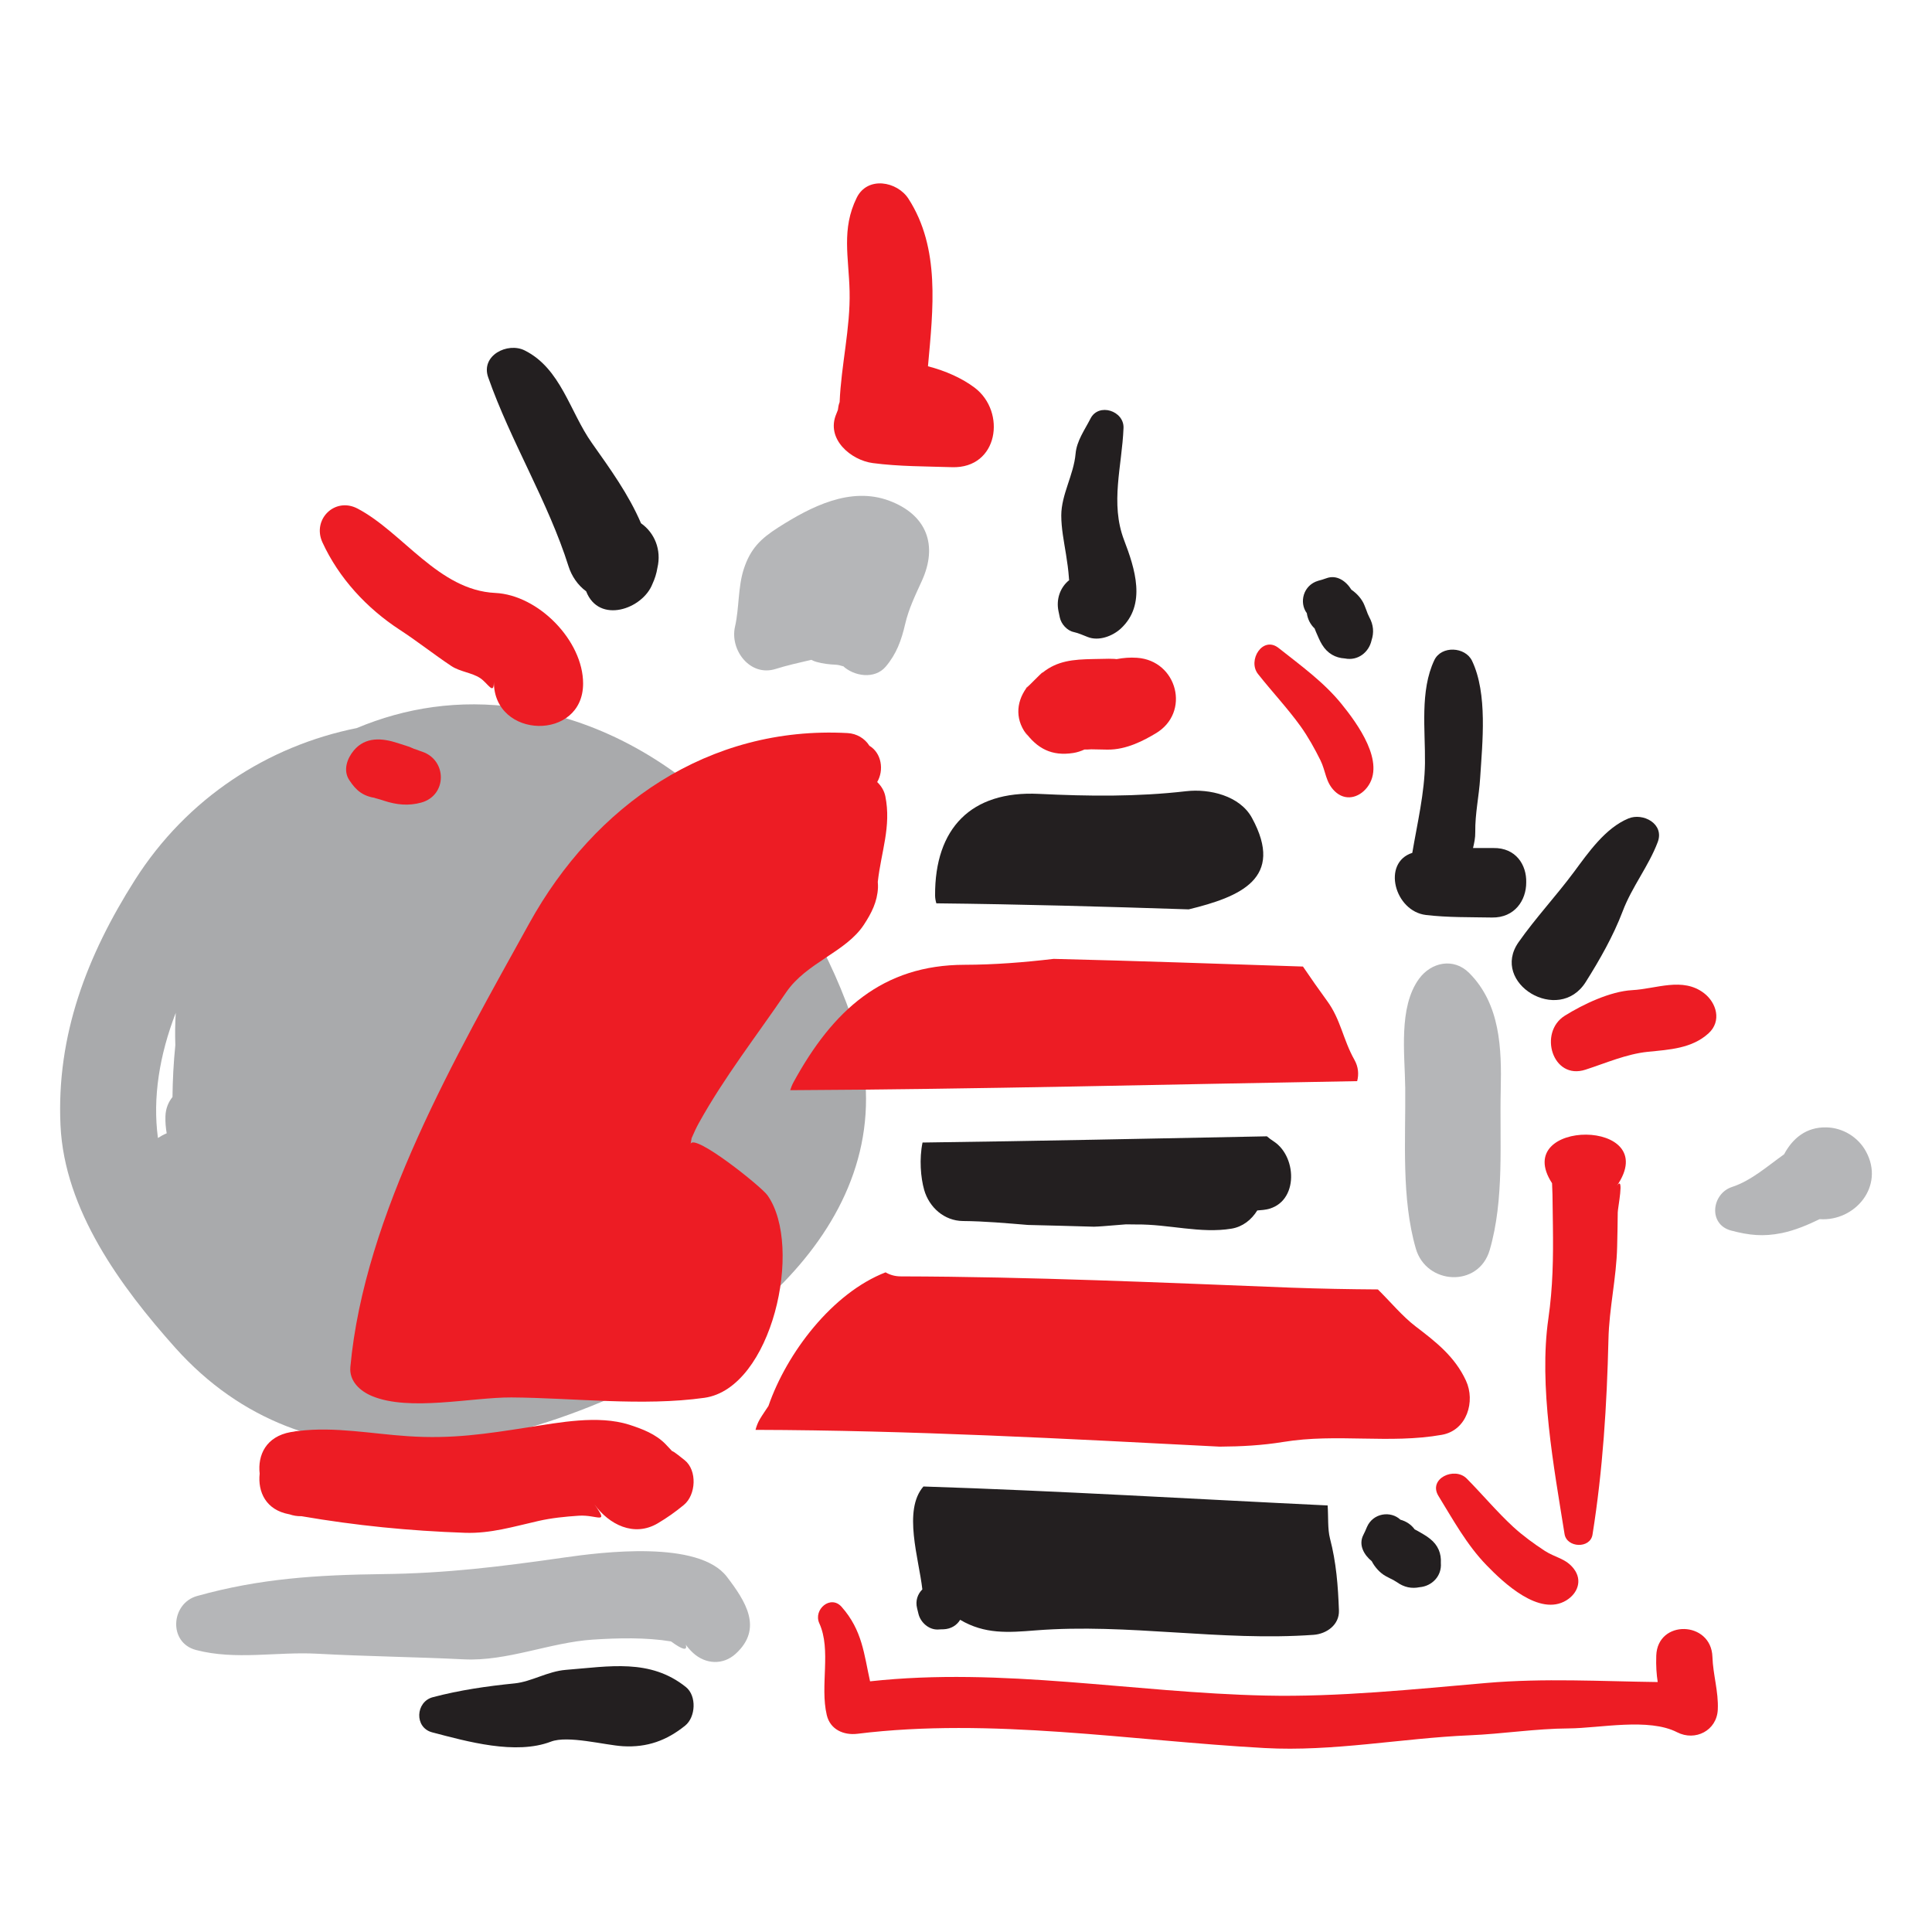 <?xml version="1.0" encoding="utf-8"?>
<!-- Generator: Adobe Illustrator 16.0.0, SVG Export Plug-In . SVG Version: 6.00 Build 0)  -->
<!DOCTYPE svg PUBLIC "-//W3C//DTD SVG 1.1//EN" "http://www.w3.org/Graphics/SVG/1.1/DTD/svg11.dtd">
<svg version="1.1" id="Calque_1" xmlns="http://www.w3.org/2000/svg" xmlns:xlink="http://www.w3.org/1999/xlink" x="0px" y="0px"
	 width="32px" height="32px" viewBox="0 0 32 32" enable-background="new 0 0 32 32" xml:space="preserve">
<g>
	<g opacity="0.7">
		<g>
			<path fill="#848689" d="M14.1,16.832c-0.866-2.465-2.876-4.733-5.538-5.114c-0.961-0.137-1.849,0.004-2.652,0.341
				c-1.465,0.294-2.81,1.152-3.677,2.519c-0.791,1.247-1.3,2.567-1.231,4.061C1.067,20.043,2,21.312,2.901,22.321
				c1.104,1.235,2.488,1.682,3.932,1.639c0.375,0.018,0.775-0.016,1.204-0.109c0.167-0.037,0.333-0.087,0.496-0.143
				c0.479-0.125,0.956-0.29,1.422-0.485C12.562,22.128,15.164,19.862,14.1,16.832z M2.911,16.776
				c-0.011,0.178-0.013,0.356-0.007,0.536c-0.029,0.285-0.044,0.571-0.047,0.858c-0.068,0.084-0.113,0.19-0.117,0.321
				c-0.003,0.102,0.006,0.192,0.021,0.28c-0.051,0.021-0.1,0.048-0.145,0.078C2.526,18.182,2.641,17.476,2.911,16.776z"/>
		</g>
	</g>
	<g>
		<g>
			<g>
				<path fill="#ED1C24" d="M28.363,27.441c-0.021-0.597-0.909-0.621-0.93-0.019c-0.006,0.173,0.004,0.31,0.024,0.438
					c-0.946-0.012-1.876-0.067-2.835,0.015c-1.201,0.104-2.46,0.236-3.66,0.209c-2.193-0.048-4.361-0.476-6.551-0.236
					c-0.1-0.445-0.126-0.843-0.471-1.233c-0.181-0.206-0.473,0.043-0.37,0.271c0.203,0.445,0.008,1.031,0.124,1.521
					c0.057,0.241,0.281,0.337,0.506,0.31c2.22-0.274,4.521,0.114,6.745,0.236c1.135,0.063,2.271-0.163,3.396-0.211
					c0.549-0.023,1.093-0.111,1.642-0.114c0.518-0.004,1.323-0.179,1.796,0.064c0.299,0.153,0.657-0.027,0.673-0.376
					C28.466,28.019,28.373,27.742,28.363,27.441z"/>
			</g>
		</g>
	</g>
	<g>
		<g>
			<path fill="#231F20" d="M21.99,24.935c-2.231-0.107-4.462-0.242-6.695-0.314c-0.343,0.394-0.075,1.195-0.018,1.704
				c-0.078,0.078-0.118,0.188-0.087,0.313l0.023,0.094c0.035,0.141,0.17,0.262,0.32,0.258c0.032-0.002,0.064-0.004,0.096-0.004
				c0.123-0.005,0.22-0.067,0.274-0.157c0.408,0.241,0.793,0.212,1.254,0.175c1.526-0.12,3.054,0.185,4.601,0.074
				c0.214-0.016,0.427-0.165,0.419-0.403c-0.015-0.409-0.044-0.794-0.148-1.192C21.988,25.326,22.003,25.126,21.99,24.935z"/>
		</g>
	</g>
	<g>
		<g>
			<g>
				<path fill="#ED1C24" d="M23.445,21.968c-0.216-0.165-0.412-0.403-0.623-0.611c-0.476-0.003-0.952-0.012-1.429-0.029
					c-2.156-0.084-4.313-0.182-6.471-0.187c-0.1,0-0.184-0.026-0.254-0.067c-0.885,0.343-1.638,1.338-1.94,2.213
					c-0.046,0.072-0.097,0.142-0.142,0.218c-0.035,0.06-0.057,0.119-0.072,0.178c2.565,0.007,5.126,0.146,7.688,0.278
					c0.354-0.002,0.707-0.021,1.055-0.078c0.881-0.145,1.759,0.036,2.625-0.118c0.416-0.074,0.558-0.555,0.399-0.897
					C24.097,22.47,23.786,22.228,23.445,21.968z"/>
			</g>
		</g>
	</g>
	<g>
		<g>
			<path fill="#231F20" d="M21.098,18.906c-0.043-0.027-0.08-0.056-0.114-0.085c-1.901,0.037-3.802,0.078-5.704,0.103
				c-0.056,0.271-0.031,0.579,0.027,0.784c0.083,0.29,0.332,0.513,0.643,0.516c0.364,0.003,0.72,0.036,1.076,0.065
				c0.365,0.009,0.729,0.018,1.094,0.029c0.048-0.002,0.096-0.004,0.145-0.008c0.129-0.011,0.257-0.021,0.385-0.031
				c0.058,0,0.116,0.002,0.173,0.002c0.533-0.006,1.064,0.155,1.577,0.069c0.183-0.031,0.329-0.147,0.424-0.301
				c0.034-0.003,0.067-0.005,0.101-0.009C21.51,19.976,21.502,19.17,21.098,18.906z"/>
		</g>
	</g>
	<g>
		<g>
			<g>
				<path fill="#ED1C24" d="M21.98,16.577c-0.133-0.182-0.268-0.375-0.399-0.568c-1.376-0.045-2.753-0.094-4.129-0.127
					c-0.491,0.058-0.982,0.097-1.476,0.098c-1.358,0.002-2.183,0.756-2.833,1.945c-0.024,0.044-0.041,0.089-0.055,0.132
					c3.131-0.016,6.26-0.097,9.391-0.15c0.029-0.112,0.021-0.235-0.045-0.352C22.243,17.216,22.208,16.887,21.98,16.577z"/>
			</g>
		</g>
	</g>
	<g>
		<g>
			<path fill="#231F20" d="M19.689,15.062c0.851-0.208,1.594-0.511,1.048-1.514c-0.2-0.369-0.705-0.488-1.091-0.443
				c-0.818,0.094-1.616,0.084-2.442,0.044c-1.121-0.054-1.722,0.572-1.716,1.683c0,0.043,0.008,0.087,0.021,0.13
				C16.903,14.977,18.296,15.016,19.689,15.062z"/>
		</g>
	</g>
	<g>
		<g>
			<g>
				<g>
					<path fill="#ED1C24" d="M17,11.396c0.015-0.021,0.028-0.042,0.045-0.061C16.993,11.396,16.985,11.409,17,11.396z"/>
				</g>
			</g>
			<g>
				<g>
					<path fill="#ED1C24" d="M18.832,10.895c-0.114-0.008-0.226,0.001-0.337,0.022c-0.011-0.003-0.054-0.005-0.13-0.006
						l-0.263,0.005c-0.324,0.006-0.587,0.028-0.83,0.222c-0.003,0.001-0.006,0.002-0.009,0.003c-0.019,0.01-0.223,0.221-0.262,0.254
						c-0.181,0.251-0.186,0.551,0.028,0.801c-0.018-0.027-0.037-0.053-0.055-0.08c0.205,0.285,0.448,0.411,0.801,0.356
						c0.066-0.01,0.128-0.031,0.188-0.058c0.021,0.002,0.056,0.001,0.111-0.003l0.263,0.005c0.324,0.006,0.622-0.16,0.802-0.267
						C19.726,11.805,19.501,10.94,18.832,10.895z"/>
				</g>
			</g>
		</g>
	</g>
	<g opacity="0.6">
		<g>
			<path fill="#848689" d="M24.336,16.117c-0.258-0.26-0.632-0.181-0.833,0.096c-0.344,0.472-0.234,1.25-0.228,1.809
				c0.008,0.863-0.066,1.826,0.176,2.66c0.174,0.6,1.04,0.65,1.223,0.023c0.245-0.841,0.163-1.784,0.183-2.653
				C24.873,17.365,24.85,16.634,24.336,16.117z"/>
		</g>
	</g>
	<g>
		<g>
			<path fill="#231F20" d="M25.279,14.616c0.008-0.29-0.171-0.577-0.545-0.57c-0.117-0.002-0.227,0.002-0.336,0
				c0.02-0.085,0.039-0.171,0.037-0.264c-0.004-0.309,0.062-0.592,0.081-0.896c0.037-0.589,0.126-1.394-0.134-1.94
				c-0.112-0.235-0.508-0.257-0.625-0.012c-0.241,0.508-0.148,1.158-0.155,1.707c-0.006,0.489-0.127,0.995-0.21,1.485
				c-0.508,0.163-0.293,0.967,0.226,1.029c0.362,0.043,0.729,0.035,1.094,0.042C25.09,15.203,25.28,14.909,25.279,14.616z"/>
		</g>
	</g>
	<g>
		<g>
			<path fill="#231F20" d="M26.97,13.557c-0.383,0.16-0.661,0.563-0.902,0.888c-0.295,0.397-0.631,0.755-0.916,1.161
				c-0.475,0.677,0.664,1.37,1.112,0.66c0.231-0.366,0.458-0.765,0.612-1.171c0.154-0.408,0.43-0.747,0.581-1.147
				C27.572,13.643,27.211,13.456,26.97,13.557z"/>
		</g>
	</g>
	<g>
		<g>
			<path fill="#ED1C24" d="M28.223,16.449c-0.354-0.27-0.789-0.07-1.19-0.049c-0.362,0.02-0.812,0.234-1.116,0.424
				c-0.44,0.277-0.203,1.072,0.344,0.893c0.337-0.109,0.679-0.26,1.034-0.296c0.359-0.036,0.73-0.055,1.005-0.307
				C28.519,16.913,28.432,16.609,28.223,16.449z"/>
		</g>
	</g>
	<g>
		<g>
			<path fill="#ED1C24" d="M26.78,19.641c0.778-1.129-1.774-1.117-1.073-0.043c0.001,0.043,0.003,0.104,0.007,0.188
				c0.002,0.174,0.005,0.347,0.007,0.52c0.007,0.529,0,1.009-0.075,1.533c-0.161,1.117,0.091,2.461,0.268,3.57
				c0.037,0.229,0.425,0.246,0.463,0.009c0.171-1.073,0.238-2.145,0.264-3.231c0.011-0.518,0.132-1.016,0.144-1.536
				c0.005-0.19,0.008-0.381,0.01-0.571C26.795,20.01,26.908,19.454,26.78,19.641z"/>
		</g>
	</g>
	<g>
		<g>
			<path fill="#ED1C24" d="M14.664,13.189c-0.019-0.093-0.069-0.173-0.135-0.236c0.115-0.196,0.074-0.479-0.129-0.601
				c-0.076-0.121-0.209-0.202-0.362-0.21c-2.299-0.125-4.189,1.192-5.272,3.152c-1.207,2.183-2.731,4.817-2.963,7.348
				c-0.021,0.235,0.162,0.399,0.356,0.48c0.62,0.261,1.658,0.02,2.313,0.024c1.034,0.007,2.172,0.15,3.196,0.006
				c1.118-0.158,1.644-2.505,1.044-3.354c-0.105-0.149-1.229-1.044-1.274-0.848c0.007-0.032,0.012-0.065,0.018-0.1
				c0.039-0.091,0.079-0.177,0.119-0.249c0.426-0.768,0.95-1.435,1.444-2.162c0.339-0.5,0.992-0.666,1.292-1.126
				c0.123-0.188,0.22-0.377,0.231-0.609c0.001-0.025,0-0.059-0.003-0.098C14.594,14.109,14.765,13.69,14.664,13.189z"/>
		</g>
	</g>
	<g opacity="0.6">
		<g>
			<path fill="#848689" d="M14.73,8.294c-0.645-0.241-1.3,0.099-1.839,0.442c-0.291,0.186-0.462,0.351-0.572,0.69
				c-0.098,0.304-0.074,0.643-0.145,0.954c-0.088,0.384,0.248,0.834,0.673,0.7c0.181-0.057,0.383-0.103,0.59-0.151
				c0.029,0.014,0.058,0.027,0.088,0.035c0.107,0.029,0.209,0.041,0.32,0.046c0.082,0.005,0.139,0.041,0.114,0.018
				c0.183,0.174,0.528,0.229,0.711,0.014c0.179-0.211,0.26-0.437,0.322-0.704c0.059-0.256,0.168-0.478,0.276-0.715
				C15.54,9.028,15.348,8.526,14.73,8.294z"/>
		</g>
	</g>
	<g>
		<g>
			<g>
				<path fill="#ED1C24" d="M16.143,6.421c-0.206-0.155-0.482-0.28-0.773-0.354c0.085-0.948,0.206-1.956-0.323-2.775
					c-0.186-0.289-0.678-0.38-0.857-0.017c-0.257,0.522-0.131,0.985-0.118,1.552c0.014,0.607-0.14,1.223-0.165,1.833
					c-0.016,0.04-0.024,0.083-0.029,0.13c-0.009,0.021-0.017,0.044-0.026,0.066c-0.178,0.416,0.244,0.767,0.604,0.814
					c0.434,0.057,0.875,0.054,1.313,0.068C16.537,7.762,16.671,6.821,16.143,6.421z"/>
			</g>
		</g>
	</g>
	<g>
		<g>
			<path fill="#ED1C24" d="M11.341,24.186c-0.355-0.288-0.083-0.021-0.316-0.265c-0.165-0.17-0.386-0.253-0.605-0.324
				c-0.515-0.162-1.154-0.036-1.671,0.044c-0.701,0.109-1.262,0.196-1.992,0.147c-0.588-0.038-1.219-0.161-1.807-0.087
				c-0.032,0.001-0.063,0.006-0.092,0.013c-0.014,0.002-0.029,0.003-0.043,0.006c-0.41,0.074-0.549,0.381-0.514,0.688
				c-0.033,0.302,0.102,0.602,0.488,0.673c0.001,0,0.002,0,0.003,0c0.063,0.022,0.13,0.034,0.201,0.032
				c0.901,0.155,1.784,0.243,2.708,0.275c0.425,0.015,0.813-0.105,1.217-0.196c0.22-0.05,0.443-0.072,0.667-0.087
				c0.305-0.021,0.514,0.164,0.261-0.187c0.239,0.331,0.654,0.547,1.05,0.312c0.155-0.092,0.292-0.189,0.431-0.304
				C11.528,24.761,11.551,24.355,11.341,24.186z"/>
		</g>
	</g>
	<g opacity="0.6">
		<g>
			<path fill="#848689" d="M12.041,26.118c-0.467-0.615-2.079-0.409-2.7-0.32c-1.048,0.15-1.944,0.262-3.007,0.274
				c-1.086,0.014-2.03,0.072-3.07,0.363c-0.434,0.121-0.481,0.772-0.018,0.894c0.66,0.173,1.335,0.025,2.011,0.062
				c0.809,0.044,1.621,0.053,2.429,0.093c0.717,0.035,1.427-0.281,2.135-0.327c0.417-0.027,0.879-0.038,1.293,0.03
				c0.195,0.143,0.275,0.159,0.245,0.054c0.033,0.047,0.072,0.092,0.121,0.137c0.205,0.188,0.495,0.206,0.706,0.013
				C12.642,26.974,12.351,26.524,12.041,26.118z"/>
		</g>
	</g>
	<g>
		<g>
			<path fill="#231F20" d="M11.361,27.943c-0.594-0.476-1.27-0.341-1.987-0.285c-0.304,0.024-0.568,0.195-0.848,0.224
				c-0.459,0.046-0.91,0.111-1.357,0.229c-0.286,0.075-0.31,0.503-0.011,0.582c0.58,0.152,1.382,0.378,1.967,0.154
				c0.282-0.108,0.891,0.058,1.194,0.076c0.401,0.023,0.724-0.095,1.029-0.341C11.523,28.441,11.542,28.089,11.361,27.943z"/>
		</g>
	</g>
	<g>
		<g>
			<path fill="#231F20" d="M18.618,8.945c-0.233-0.611-0.034-1.224-0.009-1.856c0.011-0.285-0.412-0.423-0.547-0.156
				c-0.095,0.187-0.228,0.366-0.247,0.582c-0.031,0.351-0.236,0.674-0.237,1.021c0,0.215,0.044,0.431,0.078,0.643
				c0.021,0.132,0.04,0.263,0.049,0.396c0,0.013,0.002,0.024,0.004,0.034c-0.152,0.122-0.218,0.319-0.177,0.514l0.022,0.105
				c0.023,0.109,0.121,0.218,0.232,0.241c0.077,0.017,0.151,0.051,0.228,0.081c0.183,0.074,0.412-0.013,0.548-0.137
				C18.995,10.015,18.797,9.414,18.618,8.945z"/>
		</g>
	</g>
	<g>
		<g>
			<g>
				<path fill="#ED1C24" d="M22.219,11.659c-0.293-0.362-0.679-0.639-1.041-0.926c-0.263-0.208-0.52,0.205-0.341,0.431
					c0.229,0.29,0.486,0.563,0.702,0.862c0.127,0.177,0.235,0.372,0.332,0.567c0.09,0.183,0.082,0.361,0.236,0.512
					c0.173,0.168,0.398,0.113,0.536-0.062C22.963,12.634,22.477,11.977,22.219,11.659z"/>
			</g>
		</g>
	</g>
	<g>
		<g>
			<path fill="#231F20" d="M22.679,10.221c-0.011-0.02-0.04-0.092-0.02-0.04c-0.019-0.051-0.037-0.102-0.058-0.152
				c-0.039-0.101-0.12-0.195-0.218-0.262c-0.086-0.14-0.241-0.254-0.415-0.189c-0.044,0.017-0.09,0.029-0.136,0.042
				c-0.247,0.073-0.318,0.36-0.187,0.536c0.014,0.098,0.058,0.187,0.129,0.253c0.007,0.019,0.014,0.038,0.022,0.056
				c0.033,0.072,0.06,0.146,0.102,0.213c0.09,0.147,0.222,0.219,0.377,0.228c0.216,0.044,0.399-0.103,0.442-0.3
				C22.759,10.478,22.751,10.352,22.679,10.221z"/>
		</g>
	</g>
	<g>
		<g>
			<g>
				<path fill="#ED1C24" d="M24.619,25.922c-0.324-0.334-0.552-0.751-0.794-1.145c-0.175-0.286,0.267-0.491,0.469-0.287
					c0.26,0.263,0.5,0.551,0.771,0.801c0.161,0.147,0.341,0.278,0.523,0.397c0.171,0.111,0.349,0.124,0.48,0.297
					c0.146,0.191,0.063,0.408-0.126,0.523C25.497,26.778,24.903,26.216,24.619,25.922z"/>
			</g>
		</g>
	</g>
	<g>
		<g>
			<path fill="#231F20" d="M23.136,26.205c-0.019-0.013-0.087-0.05-0.038-0.025c-0.048-0.023-0.097-0.049-0.145-0.074
				c-0.094-0.052-0.179-0.144-0.233-0.248c-0.128-0.104-0.224-0.271-0.138-0.436c0.022-0.042,0.04-0.085,0.059-0.13
				c0.102-0.235,0.396-0.271,0.554-0.121c0.096,0.026,0.179,0.081,0.236,0.16c0.018,0.009,0.036,0.018,0.053,0.028
				c0.068,0.04,0.137,0.076,0.2,0.127c0.136,0.106,0.19,0.246,0.181,0.401c0.018,0.22-0.15,0.385-0.351,0.402
				C23.381,26.316,23.257,26.292,23.136,26.205z"/>
		</g>
	</g>
	<g>
		<g>
			<g>
				<path fill="#ED1C24" d="M8.203,9.821c-0.94-0.044-1.53-1.004-2.282-1.398c-0.375-0.196-0.754,0.18-0.581,0.559
					c0.272,0.593,0.735,1.093,1.279,1.448c0.291,0.189,0.566,0.408,0.856,0.601c0.143,0.095,0.337,0.109,0.476,0.199
					c0.13,0.084,0.229,0.296,0.229,0.064c0,0.953,1.478,0.983,1.478,0.028C9.659,10.613,8.919,9.855,8.203,9.821z"/>
			</g>
		</g>
	</g>
	<g>
		<g>
			<path fill="#231F20" d="M10.617,8.667c-0.205-0.479-0.511-0.901-0.816-1.333C9.439,6.822,9.29,6.103,8.69,5.804
				C8.408,5.663,7.958,5.887,8.086,6.25C8.459,7.313,9.08,8.312,9.417,9.381c0.051,0.161,0.154,0.313,0.292,0.413
				c0,0,0,0.001,0,0.001c0.212,0.545,0.934,0.296,1.097-0.122c0.04-0.086,0.068-0.175,0.083-0.269
				C10.959,9.107,10.842,8.825,10.617,8.667z"/>
		</g>
	</g>
	<g>
		<g>
			<g>
				<path fill="#ED1C24" d="M6.994,12.451c-0.031-0.01-0.06-0.021-0.09-0.033c-0.014-0.005-0.028-0.01-0.042-0.015
					c0.074,0.034,0.047,0.023-0.081-0.033c-0.065-0.021-0.13-0.042-0.195-0.063c-0.257-0.084-0.533-0.107-0.725,0.122
					c-0.111,0.132-0.183,0.329-0.076,0.492c0.119,0.181,0.232,0.268,0.449,0.299c-0.05-0.006-0.048-0.004,0.005,0.006
					c0.04,0.01,0.08,0.023,0.119,0.036c0.208,0.068,0.406,0.09,0.62,0.031C7.408,13.173,7.406,12.591,6.994,12.451z"/>
			</g>
		</g>
	</g>
	<g opacity="0.6">
		<g>
			<path fill="#848689" d="M30.907,19.073c-0.13-0.24-0.386-0.396-0.659-0.4c-0.331-0.007-0.557,0.181-0.698,0.446
				c-0.276,0.196-0.546,0.438-0.863,0.541c-0.337,0.111-0.399,0.62-0.014,0.722c0.299,0.079,0.533,0.104,0.842,0.041
				c0.215-0.045,0.425-0.133,0.624-0.23C30.724,20.234,31.221,19.649,30.907,19.073z"/>
		</g>
	</g>
</g>
</svg>
